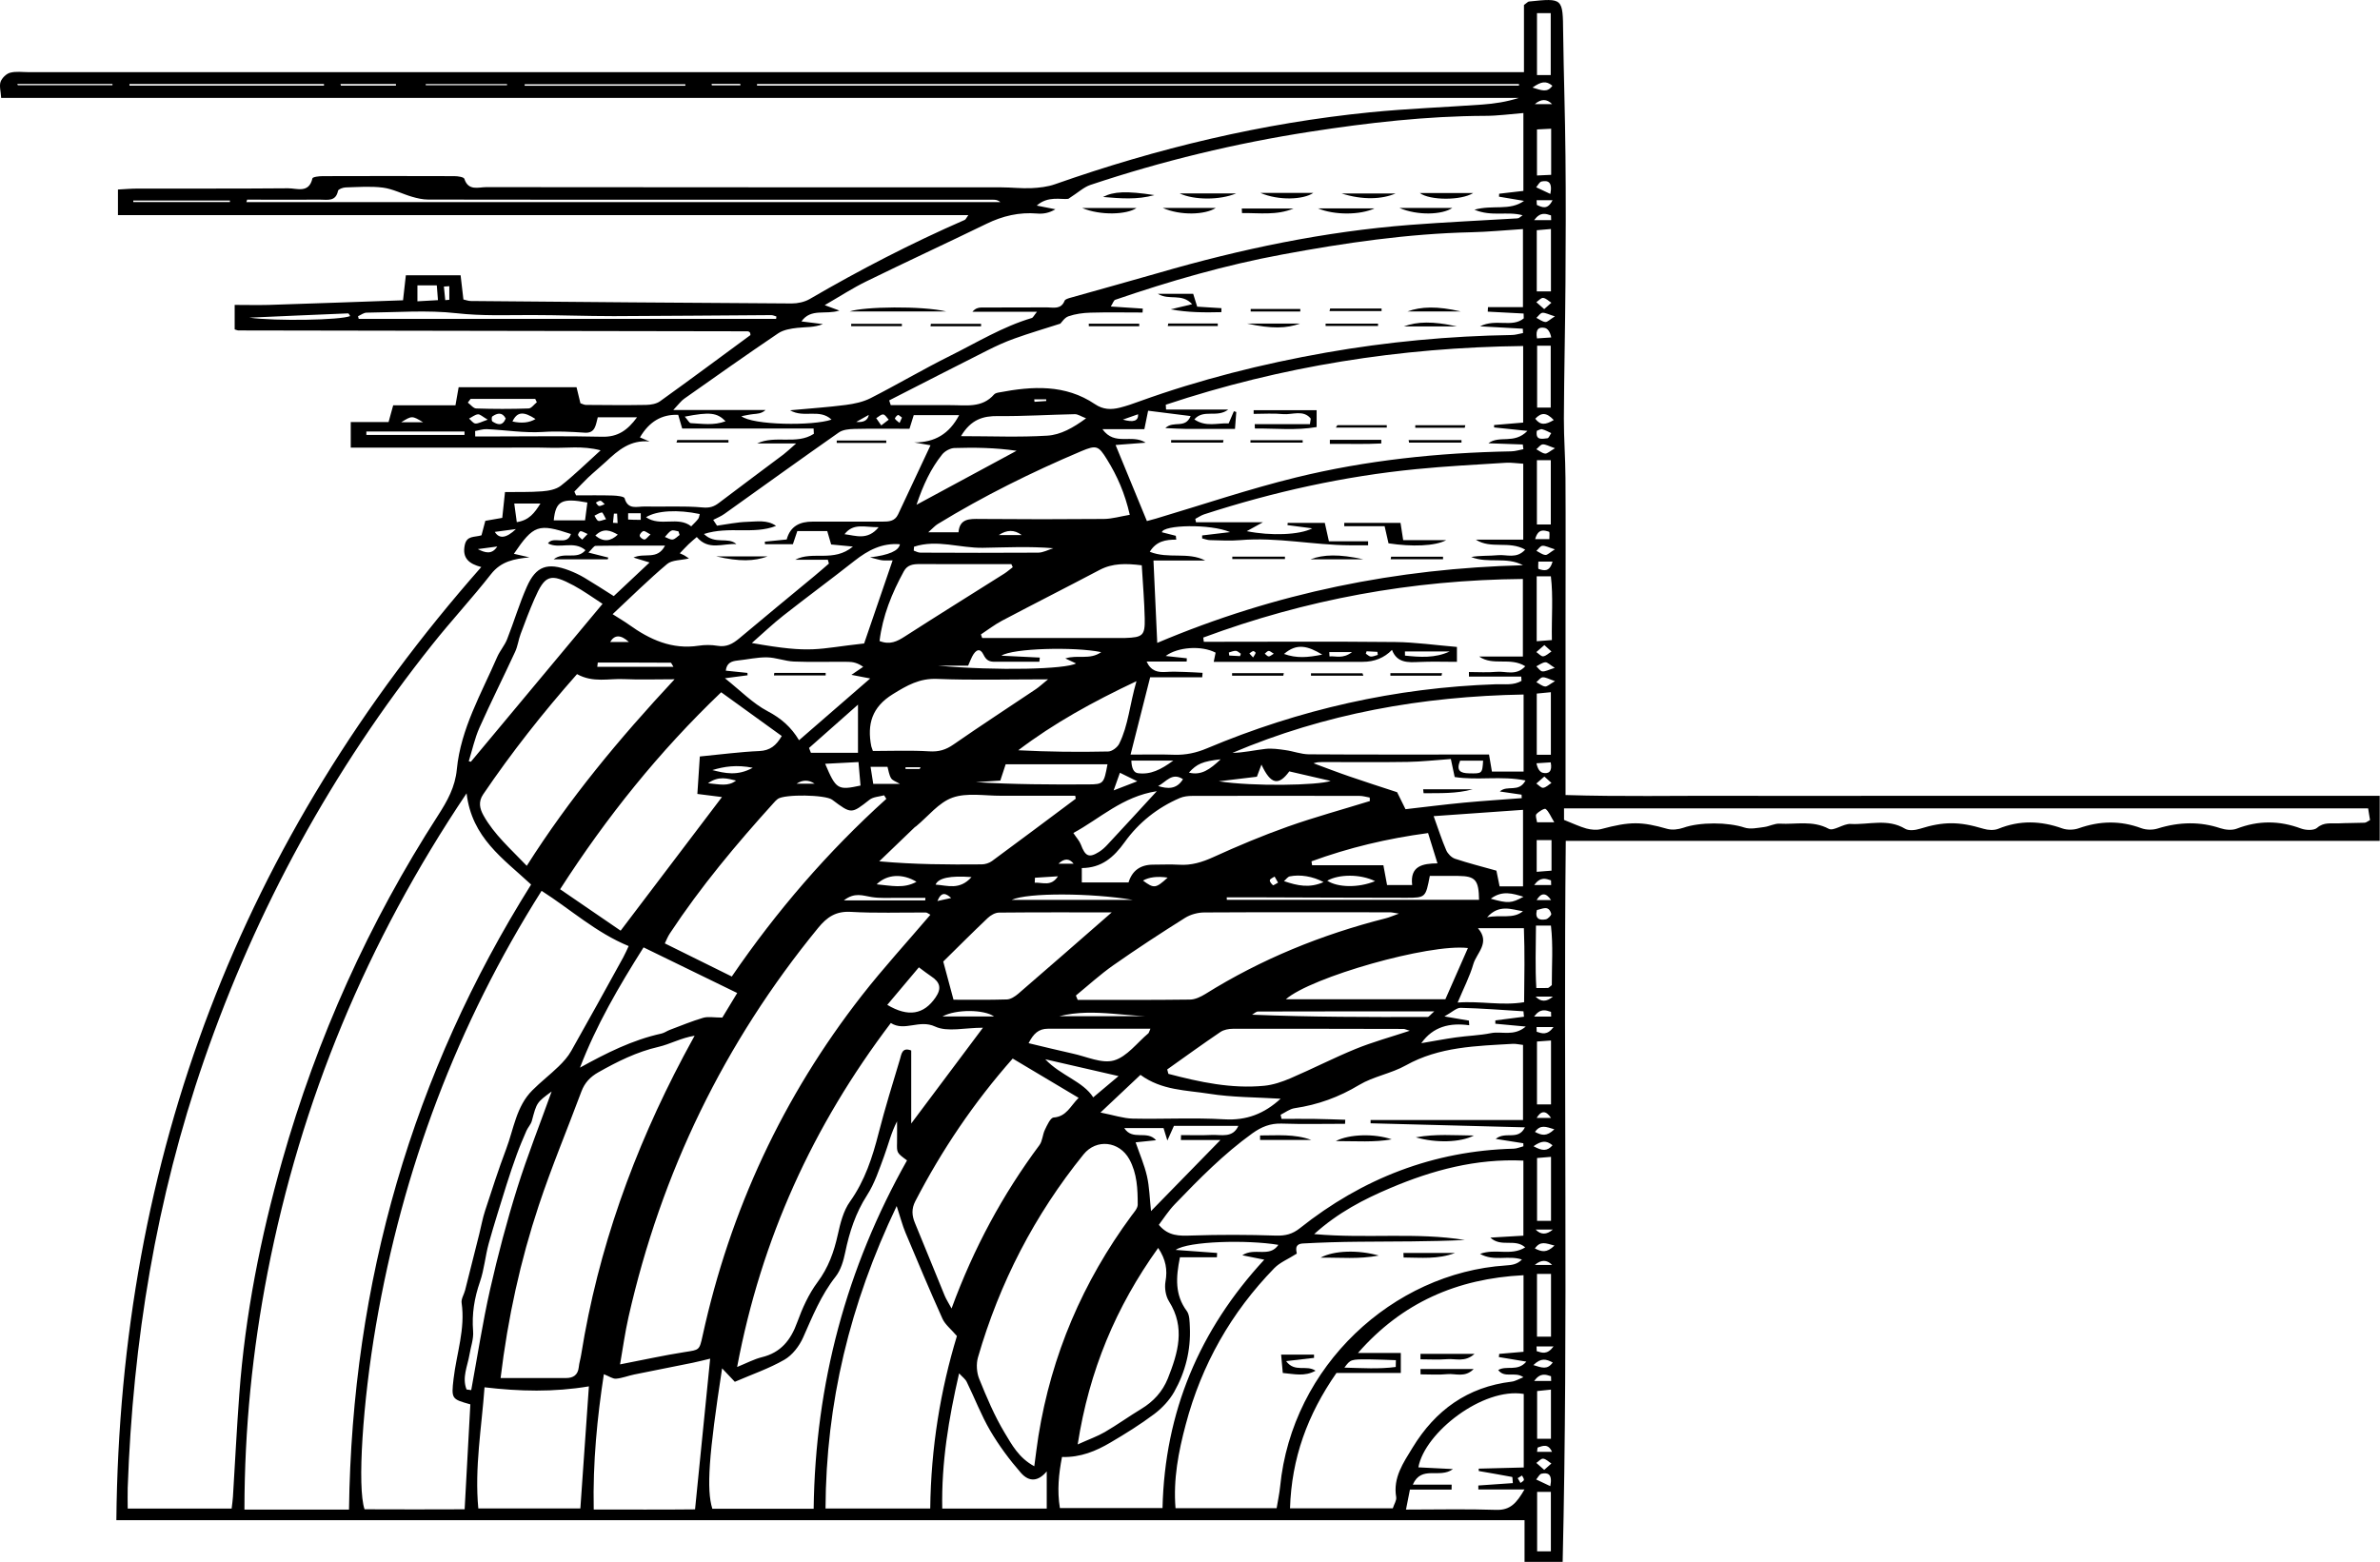 <?xml version="1.0" encoding="UTF-8"?>
<svg id="Layer_2" xmlns="http://www.w3.org/2000/svg" viewBox="0 0 329.1 216">
  <g id="Layer_1-2" data-name="Layer_1">
    <g>
      <path d="M16.09,210.24c.5-50.33,17.19-94.08,50.46-131.82-1.68-.44-2.65-1.21-2.29-3.01.28-1.39,1.35-1.07,2.32-1.38.15-.58.32-1.23.53-2,.7-.12,1.45-.25,2.34-.41.11-1.04.22-2.13.38-3.57,1.74-.02,3.44.03,5.13-.1.89-.07,1.93-.25,2.6-.78,1.82-1.43,3.47-3.06,5.49-4.89-2.55-.67-4.76-.28-6.92-.35-2.34-.07-4.68-.02-7.01-.02h-20.62v-3.54h5.23c.23-.83.4-1.46.64-2.32h8.61c.17-.95.29-1.68.44-2.5h16.3c.19.76.36,1.48.54,2.22.28.09.52.23.76.23,2.77.02,5.54.05,8.31,0,.65-.01,1.42-.14,1.93-.5,4.21-3.02,8.36-6.11,12.51-9.16-.02-.13-.01-.21-.04-.29-.03-.07-.09-.14-.15-.17-.07-.04-.17-.06-.25-.06-23.47-.04-46.93-.08-70.4-.12-.08,0-.16-.05-.48-.14v-3.39c1.64,0,3.18.04,4.71,0,6.12-.19,12.23-.42,18.57-.64.12-1.08.24-2.16.39-3.46h7.57c.13,1.11.26,2.18.39,3.35.38.08.7.21,1.02.21,14.8.13,29.59.26,44.39.34.82,0,1.75-.2,2.45-.6,6.95-4.05,14.09-7.74,21.47-10.96.13-.06.19-.25.49-.66H16.31v-3.54c.92-.05,1.84-.13,2.75-.13,6.93-.01,13.86.02,20.78-.04,1.21-.01,2.88.75,3.36-1.37.05-.21.93-.31,1.43-.31,6.06-.02,12.12-.02,18.19,0,.48,0,1.31.12,1.39.37.56,1.73,1.97,1.14,3.05,1.15,23.73.03,47.46.02,71.19.03,1.38,0,2.77.17,4.15.11,1.1-.05,2.25-.18,3.28-.54,14.15-4.98,28.65-8.46,43.59-9.95,5.15-.51,10.33-.7,15.49-1.07,1.7-.12,3.39-.38,5.06-.92H.16c-.05-.92-.28-1.65-.08-2.23.19-.52.79-1.11,1.31-1.25.81-.22,1.72-.08,2.58-.08,67.72,0,135.44,0,203.16,0h3.6V.69c.42-.3.55-.47.69-.48,4.72-.49,4.68-.48,4.73,4.3.07,5.68.27,11.36.32,17.04.06,5.84.04,11.69,0,17.53-.04,6.27-.19,12.53-.22,18.8-.01,2.74.21,5.48.22,8.22.04,6.54.01,13.08.01,19.62v24.23c7.62.24,15.11.08,22.59.11,7.45.03,14.9,0,22.34,0h67.65v6.23c-7.54,0-14.95,0-22.36,0-7.53,0-15.07,0-22.6,0h-67.59c-.34,33.29.35,66.4-.43,99.71h-5.27v-5.76H16.09ZM32.03,208.63c.07-.62.15-1.12.18-1.62.29-4.73.53-9.47.88-14.2.81-10.97,2.94-21.72,5.93-32.28,4.81-16.99,11.99-32.94,21.57-47.79,1.26-1.96,2.35-3.89,2.58-6.35.54-5.61,3.39-10.47,5.58-15.53.37-.85,1.03-1.59,1.37-2.45.95-2.4,1.68-4.9,2.73-7.26,1.27-2.87,2.85-3.4,5.86-2.26.72.28,1.43.61,2.1,1.01,1.33.79,2.63,1.64,4.06,2.54,1.62-1.53,3.22-3.03,4.95-4.65-.9-.28-1.44-.44-2.22-.68,1.53-.72,3.29.41,4.36-1.65-3.42,0-6.51-.02-9.59.03-.26,0-.52.47-1,.93,1.13.29,1.94.49,2.74.69-.02.08-.05.16-.07.24h-7.48c1.45-1.14,3.2.16,4.4-1.26-1.63-1.39-3.61-.1-5.19-.94.75-1.1,2.62.42,3.18-1.3-4.5-1.49-5.17-1.26-7.89,2.74.72.16,1.44.33,2.15.49-2.11.22-3.9.52-5.32,2.33-2.61,3.33-5.5,6.44-8.13,9.75-13.81,17.34-24.29,36.5-31.54,57.45-6.63,19.17-9.85,38.94-10.56,59.16-.03.92,0,1.84,0,2.86h14.37ZM102.49,57.54c1.55,1.28,9.95,1.38,12.49.49-1.67-1.57-3.83-.16-5.73-1.29,2.79-.26,5.26-.42,7.71-.74,1.16-.15,2.38-.41,3.41-.93,3.69-1.88,7.27-4,10.99-5.85,3.72-1.85,7.28-4.04,11.31-5.24.19-.06.3-.35.72-.86h-8.93c.41-.48.81-.58,1.22-.59,3.03-.02,6.06,0,9.09-.02.89,0,1.95.33,2.44-.92.09-.22.56-.34.87-.43,4.04-1.15,8.09-2.25,12.13-3.42,11.39-3.31,22.94-5.72,34.78-6.64,4.81-.37,9.64-.59,14.46-.88.17-.01.36,0,.51-.05.16-.06.29-.19.58-.4-2.14-.59-4.24.24-6.66-.77,2.6-.72,4.86.21,6.86-1.22l-3.46-.58.02-.41c1.12-.13,2.23-.26,3.35-.39v-10.77c-1.87.15-3.56.39-5.25.39-8.14.03-16.19.95-24.21,2.19-10.35,1.6-20.5,4.05-30.43,7.37-.91.31-1.68,1.05-3.04,1.92-1,.13-2.81-.45-4.36.93.92.18,1.75.34,2.58.51-.88.53-1.71.66-2.52.59-2.48-.21-4.78.33-7.01,1.42-5.52,2.68-11.09,5.26-16.59,7.95-1.91.93-3.7,2.1-5.78,3.3.78.29,1.19.44,2.03.75-1.95.62-3.93-.36-5.25,1.5,1.1.14,2.03.25,2.97.37-1.2.49-2.38.39-3.54.52-.91.1-1.92.27-2.65.76-4.37,2.95-8.68,6-12.99,9.04-.43.3-.75.76-1.51,1.56h12.76c-.56.51-1.13.51-1.71.57-.55.06-1.1.19-1.64.29ZM64.52,109.71c-13.83,20.59-22.91,42.54-27.53,66.32-2.08,10.73-3.18,21.57-3.19,32.74h14.46c.42-31.48,8.82-60.36,25.18-86.44-3.87-3.6-8.19-6.45-8.92-12.61ZM65.04,194.22c-2.59-.73-2.65-.74-2.32-3.55.41-3.49,1.64-6.88,1.11-10.49-.08-.54.33-1.15.48-1.73.66-2.59,1.31-5.18,1.96-7.78.27-1.08.46-2.18.81-3.24.93-2.85,1.85-5.71,2.91-8.52,1.05-2.77,1.39-5.89,3.62-8.12,1.15-1.16,2.46-2.16,3.63-3.3.66-.64,1.3-1.35,1.75-2.15,2.43-4.29,4.8-8.6,7.18-12.92.31-.57.57-1.17.76-1.58-4.52-1.86-7.99-5.05-12.04-7.64-11.68,18.47-19.2,38.53-22.9,60.06-1.83,10.66-2.61,22.47-1.58,25.47,4.6.02,9.23.02,13.84,0,.28-5.11.53-9.83.79-14.54ZM122.95,55.37c.07.22.15.44.22.66,2.75,0,5.5.01,8.25,0,2.13-.01,4.37.44,6.04-1.48.15-.17.46-.24.71-.28,4.58-.87,9.13-1.15,13.23,1.62,1.14.77,2.24.79,3.44.49.92-.23,1.82-.54,2.71-.87,8.38-3.03,17-5.19,25.77-6.74,8.51-1.5,17.08-2.3,25.72-2.44.52,0,1.04-.18,1.56-.27-.01-.2-.02-.4-.03-.6-1.81-.1-3.61-.2-5.91-.33,2.2-1.11,4.42.23,6.04-1.1,0-.22-.01-.45-.02-.67-1.65-.09-3.31-.17-4.96-.26.01-.21.02-.41.03-.62h4.84v-10.8c-2.52.16-4.82.39-7.13.44-8.82.2-17.51,1.47-26.17,3.08-7.87,1.46-15.53,3.67-23.08,6.26-.21.07-.32.47-.61.93,1.66.11,3.04.2,4.42.29,0,.18-.02.36-.03.54-2.4,0-4.81-.05-7.21.02-1.02.03-2.07.17-3.03.5-.56.19-.95.85-1.13,1.02-2.28.73-4.32,1.33-6.32,2.05-1.3.46-2.56,1.04-3.79,1.66-4.53,2.28-9.05,4.6-13.57,6.91ZM162.55,208.58h13.98c.18-1.11.39-2.04.48-2.97,1.63-16.71,15.63-29.57,31.2-30.6.81-.05,1.56-.13,2.24-.82-1.9-.63-3.85.31-5.79-.78,2.14-.8,4.27.33,6.24-.9-1.42-1.28-3.31.05-4.82-1.35,1.72-.1,3.08-.18,4.57-.27v-10.38c-6.55-.3-12.57,1.32-18.39,3.79-3.66,1.55-7.21,3.37-10.54,6.37,7.29.66,14.11-.28,20.84.82-4.89.23-9.78.2-14.67.24-2.58.02-5.15.1-7.73.24-1.28.07-.86,1.1-.84,1.4-1.19.76-2.33,1.21-3.11,2.01-5.97,6.13-10.06,13.35-12.25,21.63-1,3.76-1.74,7.54-1.41,11.58ZM161.2,55.97c.01.22.03.45.04.67h8.6c-1.57,1.2-3.41-.12-4.69,1.36,1.6,1.1,3.2.48,4.75.55.27-.63.49-1.16.72-1.68.11.04.22.07.33.11-.06.72-.11,1.44-.18,2.34h-3.27c-1.13,0-2.25.01-3.38,0-.91-.01-1.82-.07-2.98-.12,1.15-1.09,2.74.16,3.5-1.66-2.05-.26-3.91-.49-5.88-.74-.16.77-.31,1.5-.52,2.55h-5.8c1.72,2.4,4.05.61,5.98,1.87-1.6.12-2.91.23-4.16.32,1.47,3.57,2.87,6.97,4.33,10.52.3-.08.78-.2,1.25-.34,6.45-1.92,12.84-4.09,19.37-5.69,9.75-2.39,19.7-3.42,29.74-3.61.57-.01,1.13-.19,1.7-.3-.03-.22-.05-.43-.08-.65-1.59-.06-3.18-.11-4.76-.17,1.55-1.16,3.54.19,5.4-1.71-1.85-.19-3.23-.33-4.61-.48,0-.11,0-.22,0-.33,1.33-.11,2.65-.23,4.02-.34v-10.59c-17.04.2-33.44,2.8-49.39,8.11ZM128.64,126.5c-.31-.16-.45-.3-.6-.3-3.46-.02-6.93.11-10.38-.09-2.07-.12-3.3.71-4.54,2.23-12.99,15.87-21.68,33.82-26.21,53.8-.48,2.13-.78,4.3-1.17,6.55,3.22-.62,6.09-1.26,8.98-1.71,1.98-.31,1.99-.21,2.44-2.28,3.8-17.33,11.1-33.04,22.01-47.02,2.97-3.8,6.24-7.37,9.48-11.17ZM160.02,88.91c16.38-6.94,33.15-10.29,50.57-10.74-2.3-1.24-4.84-.19-7.16-1.14,1.25-.22,2.5-.13,3.73-.25,1.18-.11,2.55.55,3.74-.77-2.26-1.28-4.73-.02-6.83-1.38h6.56v-10.5c-.91-.05-1.67-.18-2.42-.13-4.13.26-8.26.47-12.38.88-10,.98-19.76,3.15-29.32,6.25-.43.14-.82.42-1.23.63.03.16.07.32.1.47h9.25c-.98.54-1.48.82-2.23,1.23,3.3.67,7.32.53,9.05-.39-1.34-.18-2.38-.32-3.42-.45,0-.1.02-.21.03-.31h5.13c.2.91.37,1.63.57,2.55h5.42c0,.18,0,.37,0,.55-.84,0-1.67,0-2.51,0-5.07-.02-10.09-1.15-15.18-.71-1.37.12-2.77.03-4.15,0-.37,0-.74-.16-1.11-.24,0-.14,0-.27,0-.41,1.29-.15,2.58-.3,3.87-.46-2.79-1.18-9.26-1-9.44.02.64.16,1.29.33,1.93.49l.06.53c-1.44,0-2.75.19-3.66,1.68,2.6,1.04,5.26-.04,7.67,1.21h-7.16c.18,3.91.34,7.43.52,11.36ZM166.38,88.14l.08.62c8.82,0,17.65-.06,26.47.03,2.81.03,5.61.44,8.53.68v2.06c-1.81,0-3.52-.06-5.23.02-1.55.07-3.05.15-3.75-1.67q-1.6,1.65-4.06,1.65c-1.04,0-2.08,0-3.12,0h-17.47c.11-.53.19-.9.26-1.27-1.94-1.02-5.24-.79-6.9.46.97.11,1.95.21,2.92.32,0,.15-.02.3-.02.45h-5.54c.61,1.34,1.56,1.51,2.67,1.44.86-.06,1.73-.03,2.6,0,.82.02,1.64.08,2.47.12-.02.21-.04.41-.05.62h-7.2c-.92,3.63-1.78,7.03-2.71,10.69,2.11,0,4.08-.05,6.04.02,1.59.05,3.04-.26,4.51-.88,12.78-5.38,26.09-8.4,39.98-8.87,1.16-.04,2.47.19,3.53-.48-.01-.19-.03-.39-.04-.58h-7.23v-.63c1.28,0,2.56.09,3.82-.03,1.26-.12,2.71.61,3.97-.77-2.09-1.31-4.43.01-6.37-1.34h6.04v-10.73c-15.38.13-30.02,2.84-44.19,8.1ZM210.6,154.92v-10.41c-.56-.06-.99-.17-1.4-.15-5.07.3-10.16.38-14.81,2.98-2.02,1.13-4.46,1.52-6.44,2.7-2.8,1.69-5.72,2.75-8.93,3.22-.68.1-1.3.59-1.94.91.04.19.09.38.13.57,1.51,0,3.02-.02,4.52,0,1.43.02,2.86.08,4.29.12-.01.19-.02.38-.03.56-2.92,0-5.85.07-8.77-.03-1.57-.05-2.79.45-4.05,1.35-3.96,2.85-7.35,6.3-10.71,9.79-.88.91-1.57,2-2.22,2.86,1.31,1.58,2.84,1.54,4.51,1.48,3.89-.13,7.79-.12,11.69.01,1.31.04,2.28-.21,3.3-1.02,8.65-6.88,18.46-10.71,29.57-11,.45-.01.89-.22,1.34-.33,0-.14,0-.28-.01-.42-1.18-.19-2.37-.37-3.82-.6,1.37-1.12,3.11.29,4.04-1.6-7.26-.19-14.3-.38-21.34-.56,0-.15,0-.3,0-.45h21.07ZM95.28,77.23c-1.13.27-2.35.2-3.03.77-2.59,2.18-5,4.57-7.54,6.94.96.61,1.63,1,2.26,1.45,2.88,2.07,5.95,3.47,9.64,2.91.85-.13,1.75-.13,2.59.01,1.25.22,2.12-.27,3.03-1.03,3.43-2.89,6.9-5.73,10.36-8.6.69-.57,1.36-1.16,2.03-1.74-.05-.18-.1-.35-.15-.53h-4.5c2.41-1.27,5.28.41,7.97-1.82-1.34-.13-2.16-.21-3.01-.29-.19-.64-.35-1.19-.54-1.85h-4.14c-.21.62-.42,1.24-.61,1.81h-3.86c0-.12-.01-.23-.02-.35,1-.1,1.99-.2,3.02-.3.5-1.85,1.82-2.48,3.6-2.47,3.2.01,6.4,0,9.6,0,.89,0,1.74-.02,2.2-.99,1.49-3.18,2.99-6.37,4.49-9.57-.8-.14-1.52-.26-2.25-.39,2.85,0,4.84-1.18,6.21-3.78h-6.28c-.22.71-.39,1.27-.59,1.89-2.61,0-5.12-.04-7.62.02-.73.02-1.59.1-2.15.49-5.3,3.71-10.55,7.5-15.82,11.26-.47.34-1.03.56-1.55.83.18.27.36.53.53.8,1.39-.19,2.77-.49,4.16-.53,1.33-.03,2.77-.32,4,.56-3.1,1.23-6.48,0-9.97,1.12,1.55,1.52,3.31.34,4.49,1.4-1.83-.14-3.84.96-5.48-.98-.38.33-.78.65-1.14,1-.4.39-.78.8-1.21,1.25.32.15.49.21.63.29.19.11.36.23.64.42ZM210.66,176.36c-9.2.46-16.81,3.81-22.88,10.75h5.92v2.77h-8.9c-4.01,5.76-6.21,11.81-6.42,18.72h14.21c.19-.59.55-1.11.47-1.56-.46-2.7,1-4.75,2.27-6.84,3.14-5.16,7.59-8.39,13.7-9.12.51-.06,1-.37,1.62-.61-1.14-.85-2.59.2-3.48-1,1.18-.68,2.67.27,3.89-1.16-1.5-.25-2.65-.44-3.8-.63.02-.15.04-.29.05-.44,1.08-.09,2.16-.19,3.36-.29v-10.61ZM69.23,190.58c3.2,0,6.12,0,9.04,0,.99,0,1.64-.41,1.76-1.49.06-.6.25-1.18.34-1.78,2.33-14.56,7.26-28.23,14.14-41.23.5-.95,1.03-1.89,1.54-2.84-1.89.3-3.39,1.17-5,1.54-3,.69-5.68,2.03-8.32,3.52-1.1.62-1.88,1.44-2.33,2.64-1.96,5.26-4.13,10.44-5.9,15.77-2.53,7.62-4.26,15.45-5.28,23.87ZM128.63,208.63c.1-8.46,1.43-16.43,3.69-23.86-.82-.96-1.63-1.58-2-2.4-1.77-3.93-3.44-7.91-5.11-11.89-.42-1-.69-2.07-1.22-3.69-6.49,13.6-9.77,27.24-9.84,41.83h14.49ZM143.02,202.77c.22-1.64.37-2.91.57-4.17,1.8-11.2,6.14-21.34,12.87-30.47.35-.47.86-1.02.86-1.53,0-2.15-.08-4.31-1.16-6.28-1.38-2.5-4.55-2.87-6.33-.67-6.77,8.37-11.61,17.75-14.6,28.08-.26.91-.18,2.09.17,2.96,1.03,2.55,2.11,5.11,3.52,7.46.99,1.63,1.94,3.47,4.1,4.63ZM101.93,189.05c1.37-.56,2.36-1.09,3.41-1.35,2.64-.64,4.01-2.37,4.9-4.84.7-1.93,1.58-3.89,2.8-5.53,1.51-2.02,2.28-4.19,2.81-6.59.35-1.58.77-3.29,1.69-4.57,2.06-2.9,3.1-6.12,3.96-9.49.88-3.43,1.93-6.81,2.95-10.21.2-.68.28-1.69,1.55-1.19v10.1c3.31-4.42,6.47-8.64,9.92-13.25-2.54,0-4.91.63-6.61-.16-2.22-1.03-4.19.73-6.13-.49-10.78,14.22-17.91,29.84-21.25,47.56ZM112.51,208.67c.23-17.34,4.54-33.33,12.91-48.19-1.43-1.05-1.41-1.05-1.38-2.47.02-.98,0-1.96,0-2.93-.82,1.58-1.2,3.23-1.79,4.82-.68,1.84-1.31,3.77-2.36,5.4-1.58,2.46-2.44,5.1-3.02,7.92-.24,1.16-.61,2.43-1.32,3.33-2.02,2.56-3.2,5.5-4.5,8.43-.53,1.19-1.49,2.44-2.59,3.07-2.14,1.23-4.52,2.04-6.85,3.05-.6-.63-1.14-1.2-1.76-1.86-1.85,12.01-2.18,16.75-1.35,19.42h14ZM99.72,95.74c-8.56,8.18-15.82,17.22-22.27,27.24,2.95,2.02,5.7,3.9,8.37,5.73,4.76-6.28,9.35-12.34,14.01-18.48-1.21-.15-2.2-.28-3.4-.43.12-1.88.23-3.56.34-5.18,2.93-.28,5.57-.64,8.22-.75,1.5-.07,2.34-.76,3.11-2.08-2.76-2-5.45-3.94-8.36-6.04ZM140.04,146.39c-5.39,6.1-9.81,12.66-13.48,19.75-.53,1.03-.47,1.96-.05,2.98,1.39,3.35,2.74,6.72,4.12,10.07.21.51.53.99.95,1.77,3.06-8.35,7.07-15.76,12.15-22.59.43-.58.43-1.45.76-2.13.31-.64.76-1.66,1.21-1.69,1.78-.14,2.29-1.56,3.45-2.72-3.13-1.86-6.08-3.62-9.11-5.43ZM122.56,110.48c-.1-.16-.2-.33-.31-.49-.68.19-1.5.21-2.01.61-2.52,1.97-2.49,2.01-5.17,0-.94-.7-6.57-.79-7.52-.11-.21.15-.39.35-.56.54-5.17,5.71-10.1,11.6-14.35,18.04-.31.46-.51.99-.71,1.4,3.17,1.56,6.16,3.04,9.26,4.58,6.19-9.05,13.26-17.25,21.37-24.57ZM79.79,93.23c-4.74,5.36-9.05,10.84-12.98,16.63-.7,1.03-.47,1.98.04,2.9,1.48,2.66,3.75,4.63,5.99,6.98,5.9-9.3,12.71-17.5,20.44-25.8-2.73,0-4.85.08-6.96-.02-2.1-.11-4.29.55-6.53-.69ZM83.5,190.05c-.91,5.94-1.54,12.14-1.4,18.71,4.81,0,9.49.03,14.01-.02.73-7.28,1.42-14.18,2.09-20.84-.68.16-1.55.39-2.42.57-2.69.55-5.39,1.07-8.08,1.62-.84.17-1.66.51-2.51.58-.46.04-.95-.33-1.69-.62ZM216.27,113.39c1.24.49,2.14.93,3.09,1.19.65.17,1.41.25,2.04.08,4.02-1.07,5.6-1.05,9.11-.04.69.2,1.57.1,2.26-.14,2.29-.81,6.2-.78,8.45-.03.81.27,1.81.04,2.71-.07.73-.09,1.45-.51,2.16-.47,2.25.13,4.55-.49,6.78.71.68.37,2.02-.73,3.03-.67,2.51.14,5.11-.8,7.54.67.5.3,1.4.2,2.03,0,3.26-1.02,5.42-1.02,8.81,0,.63.19,1.45.24,2.04,0,2.96-1.21,5.87-1.12,8.85-.05.68.24,1.59.22,2.27-.02,2.91-1.03,5.75-1.09,8.66-.01.68.25,1.58.26,2.27.04,3.02-.94,5.91-.96,8.65-.04.7.23,1.62.32,2.28.06,2.98-1.15,5.89-1.13,8.87-.02.66.25,1.78.3,2.23-.09.95-.83,1.94-.57,2.93-.62,1.21-.06,2.42-.04,3.63-.09.23,0,.44-.21.76-.37-.09-.57-.18-1.12-.26-1.61h-111.19v1.59ZM163.16,173.88c-.57,2.8-.71,5.2.94,7.42.41.55.39,1.49.43,2.26.14,3.18-.62,6.19-2.17,8.94-.66,1.16-1.66,2.23-2.73,3.04-1.93,1.45-4,2.74-6.08,3.96-1.99,1.17-4.1,2.07-6.7,2-.45,2.32-.69,4.65-.29,7.06h14.19c.31-13.31,5.11-24.65,14.07-34.35-1.09-.22-1.92-.38-3.04-.61,1.73-1.13,3.76.38,4.99-1.44-4.3-.72-12.47-.52-14.2.7,1.91.14,3.82.28,5.73.42,0,.2-.02.4-.03.6h-5.11ZM148.77,137.68c.08.2.17.4.25.6,5.17,0,10.34.03,15.51-.04.72,0,1.5-.38,2.14-.77,7.75-4.84,16.1-8.23,24.94-10.47.49-.12.96-.34,1.83-.65-.73-.11-.98-.18-1.23-.18-8.55,0-17.11-.03-25.66.02-.9,0-1.91.27-2.67.74-3.36,2.11-6.68,4.28-9.93,6.56-1.81,1.27-3.46,2.78-5.17,4.18ZM81.43,191.73c-4.88.82-9.6.7-14.43.13-.4,5.55-1.39,11.12-.86,16.75h14.11c.4-5.67.78-11.2,1.18-16.88ZM210.69,96.05c-14.11.25-27.49,2.65-40.27,8.07,1.56-.02,3.05-.38,4.57-.55.9-.1,1.85.04,2.76.17,1.09.15,2.16.57,3.24.58,7.33.05,14.67.03,22,.03h2.91c.16.95.28,1.67.4,2.36h4.38v-10.66ZM112.54,59.98c-.01-.24-.03-.48-.04-.72h-18.17c-.24-.82-.4-1.38-.55-1.89-2.3-.09-4.01.95-5.29,3.12.44.19.89.38,1.33.57-2.64-.26-4.34,1.2-6,2.76-.82.76-1.69,1.47-2.51,2.24-.65.62-1.26,1.29-1.89,1.93.08.17.16.34.24.52,1.69,0,3.38-.03,5.07.02.57.02,1.57.12,1.64.38.46,1.65,1.74,1.12,2.76,1.14,2.68.06,5.37-.11,8.03.13.99.09,1.58-.11,2.29-.66,2.95-2.25,5.94-4.45,8.9-6.68.43-.33.83-.71,1.74-1.51h-5.4c2.53-1.2,5.43.23,7.84-1.33ZM189.42,110.8c0-.17-.01-.33-.02-.5-.47-.08-.93-.23-1.4-.23-7.7-.01-15.41-.02-23.11,0-.59,0-1.23.07-1.76.3-3.09,1.33-5.68,3.4-7.61,6.09-1.51,2.1-3.18,3.57-5.93,3.59v1.99h6.46q.75-2.44,3.37-2.46c1.21,0,2.43-.06,3.63.01,1.69.11,3.18-.35,4.72-1.05,3.38-1.54,6.81-2.98,10.3-4.22,3.73-1.32,7.55-2.36,11.33-3.53ZM160.14,172.6c-5.83,8.13-9.53,16.94-11.12,27.16,1.57-.71,2.72-1.11,3.75-1.71,1.72-1,3.34-2.17,5.04-3.2,1.69-1.02,2.94-2.39,3.68-4.22,1.4-3.53,2.45-7.03.16-10.65-.47-.74-.64-1.87-.49-2.74.29-1.62.06-3.04-1-4.64ZM194.4,208.77c4.37,0,8.43-.1,12.47.04,1.97.07,2.84-.94,3.93-2.82h-6.38c0-.18,0-.36,0-.55,1.6-.11,3.19-.22,4.77-.33-.05-.54-.04-.84-.09-.85-1.54-.29-3.08-.55-4.62-.82,0-.11,0-.22-.01-.33,2.07-.05,4.15-.1,6.23-.16v-10.17c-5.63-.94-13.7,5.33-14.57,10.15,1.51.08,3.01.15,4.78.24-1.84,1.38-4.34-.59-5.55,2.15h5.37c0,.23,0,.46-.01.69h-5.76c-.19.96-.32,1.62-.54,2.74ZM153.74,126.18c-5.3,0-10.44-.02-15.59.03-.54,0-1.17.37-1.58.76-2.18,2.07-4.3,4.2-6.14,6.01.52,1.93.92,3.44,1.42,5.28,2.25,0,4.82.04,7.39-.04.52-.02,1.11-.41,1.54-.77,4.24-3.65,8.44-7.34,12.96-11.28ZM161.4,147.9c.05.2.1.4.16.61,4.34,1.14,8.71,2.09,13.25,1.65,1.24-.12,2.5-.55,3.66-1.05,3.01-1.29,5.94-2.8,8.97-4.04,2.35-.96,4.81-1.63,7.5-2.52-.52-.15-.69-.25-.85-.25-7.87-.02-15.75-.03-23.62-.02-.57,0-1.25.13-1.71.44-2.48,1.68-4.91,3.44-7.36,5.18ZM120.7,103.86c2.65,0,5.24-.11,7.81.05,1.31.08,2.28-.21,3.34-.95,3.76-2.61,7.6-5.11,11.4-7.66.44-.3.84-.67,1.67-1.35-5.49,0-10.42.14-15.33-.06-2.45-.1-4.17.9-6.13,2.11-2.9,1.79-3.58,4.16-2.98,7.22.02.08.05.16.22.64ZM148.75,110.47c-.02-.14-.05-.28-.07-.42-3.43,0-6.87-.01-10.3,0-2.24.01-4.67-.45-6.67.26-1.9.67-3.37,2.59-5.03,3.96-.07.05-.15.09-.21.15-1.63,1.56-3.26,3.13-4.89,4.7,4.88.44,9.52.46,14.16.42.48,0,1.05-.18,1.43-.46,3.88-2.85,7.72-5.74,11.58-8.62ZM80.2,147.65c3.65-2.02,7.25-3.83,11.26-4.71.41-.09.77-.37,1.18-.52,1.52-.57,3.03-1.2,4.59-1.66.7-.2,1.5-.03,2.65-.03.46-.76,1.2-1.98,2.06-3.4-4.47-2.18-8.67-4.22-12.95-6.31-3.46,5.47-6.55,10.79-8.79,16.63ZM157.88,78.18c-2.2-.27-4.03-.3-5.81.63-4.49,2.37-9.02,4.66-13.51,7.03-1.02.54-1.95,1.26-2.92,1.9.06.16.11.33.17.49h2.2c5.43,0,10.86,0,16.3,0,.43,0,.86.01,1.29,0,2.41-.08,2.74-.34,2.69-2.69-.05-2.4-.26-4.79-.41-7.36ZM156.22,71.19c-.67-2.96-1.74-5.39-3.16-7.67-1.16-1.87-1.44-2.01-3.55-1.12-6.85,2.9-13.49,6.19-19.84,10.07-.38.23-.68.59-1.31,1.14h4.18c.16-1.91,1.52-1.86,2.98-1.84,5.71.05,11.41.05,17.12,0,1.15-.01,2.3-.36,3.57-.57ZM144.74,208.64v-5.15c-1.14,1.36-2.4,1.55-3.59.18-1.57-1.8-3.02-3.76-4.23-5.82-1.25-2.14-2.14-4.49-3.24-6.73-.19-.4-.6-.69-1.06-1.19-1.45,6.3-2.45,12.36-2.33,18.7h14.44ZM103.98,88.93c8.47,1.5,8.87.78,15.51.06,1.31-3.83,2.6-7.59,3.94-11.49-.58,0-1.02.04-1.44-.01-.41-.05-.8-.19-1.69-.41q3.91-.46,4.14-1.81c-2.45-.21-4.41.82-6.28,2.29-3.25,2.56-6.59,5.02-9.85,7.58-1.45,1.14-2.79,2.42-4.34,3.78ZM64.83,105.28c.09.02.19.05.28.07,6.04-7.24,12.07-14.48,18.21-21.84-1.35-.87-2.61-1.79-3.96-2.52-3.29-1.76-4-1.5-5.47,1.87-.69,1.58-1.3,3.2-1.9,4.82-.3.8-.4,1.69-.76,2.46-1.62,3.51-3.36,6.97-4.94,10.51-.65,1.47-.99,3.08-1.47,4.62ZM110.49,102.37c3.23-2.8,6.46-5.6,9.84-8.54-1.01-.19-1.75-.33-2.6-.5.67-.46,1.15-.79,1.63-1.11-.77-.55-1.42-.68-2.06-.69-2.5-.03-5.01.06-7.51-.04-1.25-.05-2.49-.56-3.74-.58-1.35-.02-2.71.3-4.07.44-.84.09-1.5.34-1.62,1.4,1.01.1,2,.21,2.99.31,0,.11.01.22.02.33-.88.12-1.77.23-3.13.41,2.14,1.7,3.84,3.47,5.89,4.55,1.89.99,3.29,2.23,4.35,4.01ZM202.98,131.11c-5.34-.64-21.71,4.03-25.18,7.09h22.06c1.02-2.33,2.05-4.66,3.12-7.09ZM210.96,107.94c-3.37-.68-6.63.02-9.81-.48-.17-.81-.33-1.53-.53-2.49-2.07.14-4.02.37-5.98.4-3.8.06-7.6.02-11.4.02-.35,0-.69,0-1.04.03-.24.03-.48.12-.57.14,1.68.62,3.33,1.26,5,1.83,2.08.72,4.18,1.39,6.56,2.17.28.56.73,1.47,1.16,2.35,2.65-.3,5.38-.65,8.12-.91,2.65-.25,5.3-.41,7.95-.62,0-.16-.01-.32-.02-.48-.96-.14-1.91-.28-3.01-.44,1.05-.96,2.62.23,3.56-1.53ZM140.04,78.44c-.06-.14-.13-.28-.19-.42-4.23,0-8.45.01-12.68-.01-.91,0-1.7.1-2.19,1-1.65,3.02-2.93,6.15-3.36,9.64,1.45.57,2.44.05,3.5-.63,4.56-2.93,9.17-5.8,13.75-8.69.41-.26.77-.59,1.16-.88ZM198.24,112.87c.67,1.85,1.13,3.31,1.74,4.71.21.49.72,1.01,1.21,1.18,1.84.61,3.73,1.09,5.73,1.65.14.69.29,1.41.44,2.17h3.24v-10.58c-4.21.3-8.21.58-12.37.87ZM177.07,151.95c-3.4-.21-6.68-.18-9.88-.69-3.16-.5-6.55-.45-9.49-2.61-1.6,1.5-3.33,3.14-5.53,5.21,1.87.37,3.15.81,4.45.84,4.22.09,8.46-.15,12.68.1,3.07.18,5.51-.77,7.78-2.85ZM204.37,128.37c1.75,2.01-.19,3.41-.64,4.96-.49,1.7-1.33,3.31-2.17,5.32,3.21-.24,6.13.47,9.19-.05.04-3.57.1-6.88-.03-10.23h-6.36ZM157.16,94.2c-6.12,2.89-11.44,5.83-16.36,9.56,4.2.22,8.33.26,12.45.17.52-.01,1.26-.57,1.51-1.07,1.27-2.55,1.44-5.39,2.39-8.66ZM157.03,157.98c.56,1.62,1.21,3.11,1.57,4.68.34,1.49.37,3.06.56,4.83,3.26-3.34,6.2-6.35,9.6-9.83h-5.47c0-.23.01-.45.02-.68,1.41,0,2.82.05,4.23-.02,1.32-.06,2.92.48,3.7-1.26h-8.91c-.34.76-.56,1.25-.91,2.03-.26-.85-.41-1.32-.53-1.72h-5.43c1.15,1.8,3.13.23,4.4,1.68-1.13.11-1.96.2-2.81.29ZM34.17,27.62c-.03.11-.06.22-.1.33h104.26c-.33-.29-.67-.33-1.01-.33-13.84,0-27.68,0-41.51,0-12.2,0-24.4,0-36.6-.02-.75,0-1.52-.18-2.24-.39-1.34-.39-2.64-1.08-4-1.26-1.7-.22-3.45-.08-5.18-.03-.37.01-1,.24-1.05.47-.31,1.52-1.47,1.22-2.46,1.22-3.37.02-6.73,0-10.1,0ZM64.51,192.16c.22.03.44.06.65.09.86-4.66,1.57-9.35,2.62-13.97,1.07-4.71,2.31-9.39,3.75-14,1.41-4.5,3.16-8.89,4.75-13.33-2.08,1.53-2.06,1.53-2.74,4.07-.13.48-.53.88-.74,1.35-.48,1.1-.95,2.21-1.36,3.34-.5,1.37-.96,2.75-1.4,4.14-.84,2.7-1.7,5.4-2.46,8.12-.48,1.74-.62,3.59-1.21,5.29-.78,2.25-1.14,4.46-.95,6.84.09,1.07-.33,2.18-.51,3.28-.27,1.58-1.04,3.13-.4,4.77ZM191.79,122.4h3.48c-.32-2.65,1.45-2.98,3.5-3-.46-1.47-.86-2.76-1.3-4.19-5.69.76-10.98,2.03-16.12,3.91l.08.54h9.86c.19,1.01.34,1.82.51,2.74ZM210.04,11.84v-.22h-105.36v.22h105.36ZM159.07,142.27c-4.88,0-9.52.01-14.16,0-1.31,0-2.01.7-2.68,2,2.13.5,4.1,1,6.07,1.43,1.92.41,4.04,1.43,5.72.96,1.81-.51,3.21-2.45,4.79-3.77.05-.04.06-.14.26-.6ZM153.13,105.7h-14.07c-.28.85-.51,1.56-.74,2.25-1.23.08-2.31.15-3.39.22,5.22.32,10.42.34,15.61.31,2.05-.01,2.11-.12,2.6-2.78ZM126.73,69.81c4.9-2.64,9.37-5.06,13.84-7.47-2.95-.42-5.78-.47-8.6-.38-.58.02-1.33.43-1.7.9-1.55,1.94-2.6,4.16-3.54,6.95ZM197.71,121.14c-.57,2.97-.59,3.02-3.21,3.02-7,0-14-.04-21.01-.06-1.29,0-2.57,0-3.86,0,0,.11,0,.22.01.34h34.88c-.04-2.74-.51-3.27-2.84-3.3-1.28-.02-2.57,0-3.99,0ZM107.32,44.1c.01-.11.02-.22.04-.33-.24-.07-.48-.19-.72-.19-7.26.04-14.52.12-21.77.14-3.8,0-7.61-.15-11.41-.15-3.44,0-6.84.14-10.31-.25-4.1-.46-8.29-.12-12.45-.08-.4,0-.8.32-1.19.49.03.12.06.25.09.37h57.72ZM132.88,60.32c4.22,0,8.09.17,11.94-.07,1.83-.11,3.57-1.08,5.36-2.4-.7-.26-1.13-.58-1.56-.57-3.54.07-7.07.3-10.61.26-2.09-.02-3.74.46-5.13,2.78ZM143.78,90.95c-.02.19-.04.38-.06.57-2.06,0-4.12,0-6.18,0-.74,0-1.16-.19-1.55-.99-.45-.92-1.04-.75-1.57.28-.18.35-.32.73-.55,1.25h-4.16c8.3.74,17.67.49,19.08-.31-.42-.2-.85-.39-1.48-.69,1.72-.55,3.36.25,4.96-.87-3.69-.77-12.25-.54-13.8.49,1.98.1,3.64.18,5.3.26ZM159.96,109.42c-4.76.73-7.87,3.8-11.54,5.78.45.68.84,1.09,1.03,1.58.62,1.66,1.13,1.91,2.53,1.03.43-.27.82-.63,1.16-1,2.15-2.3,4.27-4.62,6.82-7.39ZM210.73,140.6c-.02-.25-.05-.5-.07-.74-2.9-.18-5.79-.41-8.69-.48-.58-.01-1.17.6-2.24,1.19,1.56.27,2.47.42,3.39.58.01.21.03.43.04.64-2.68-.37-4.99.17-6.63,2.48,1.62-.27,3.2-.58,4.79-.8,1.61-.23,3.26-.27,4.85-.59,1.47-.3,3.14.5,4.81-.91-1.66-.15-2.93-.27-4.21-.39v-.46c1.32-.17,2.64-.34,3.96-.51ZM111.87,103.44c.09.22.17.44.26.67h6.51v-6.66c-2.5,2.21-4.63,4.1-6.77,5.99ZM127.06,133.78c-1.44,1.71-2.89,3.43-4.37,5.19,2.9,1.73,5.06,1.34,6.68-1.03.85-1.24.65-2.1-.64-2.94-.47-.31-.92-.67-1.67-1.22ZM198.34,139.87c-8.43,0-16.41,0-24.38.02-.28,0-.55.29-.83.44,8.14.33,16.21.34,24.28.31.18,0,.35-.28.93-.78ZM65.7,59.6c0,.25,0,.51.01.76.84,0,1.68,0,2.52,0,5.02,0,10.03-.08,15.04.04,2.15.05,3.49-.88,4.82-2.69h-5.43c-.29,1.04-.32,2.23-1.8,2.13-1.94-.13-3.86-.23-5.83-.1-2.55.16-5.14-.27-7.71-.39-.54-.03-1.08.17-1.63.26ZM144.53,146.49c2.16,2.28,5.22,3.05,6.64,5.27,1.12-.94,2.21-1.86,3.5-2.94-3.56-.82-6.85-1.58-10.15-2.33ZM214.44,72.53v-8.89h-1.92v8.89h1.92ZM212.49,79.71v8.97c.77-.06,1.37-.1,2.1-.16-.06-3.1.2-5.99-.14-8.82h-1.96ZM168.53,108.05c4.73.74,13.74.57,15.47-.05-1.96-.45-3.82-.88-5.72-1.32-1.47,2.02-2.57,1.83-3.85-.94-.27.73-.48,1.3-.63,1.68-1.93.23-3.6.43-5.27.63ZM214.43,10.38V1.82h-1.9v8.56h1.9ZM214.47,152.73v-8.83c-.76.05-1.37.1-1.94.14v8.7h1.94ZM214.46,40.3v-8.63c-.77.07-1.38.12-1.96.17v8.46h1.96ZM214.45,104.38v-8.65c-.78.07-1.39.13-1.95.19v8.46h1.95ZM212.53,176.18v8.68h1.94v-8.68h-1.94ZM212.55,47.81v8.56h1.88v-8.56h-1.88ZM214.47,168.85v-8.86c-.77.06-1.38.12-1.93.16v8.69h1.93ZM212.39,128c-.02,3.06-.12,5.84.05,8.64.75,0,1.18.02,1.6-.01.14-.01.26-.18.54-.39-.01-2.67.2-5.46-.12-8.23h-2.06ZM214.45,214.55v-8.23h-1.9v8.23h1.9ZM139.89,124.45h16.74c-5.65-.95-14.5-1.03-16.74,0ZM126.39,75.6c-.01.18-.03.37-.04.55.3.1.61.28.91.28,5.43.02,10.86.04,16.29,0,.7,0,1.4-.4,2.1-.61-3.31-.28-6.53-.11-9.75-.06-3.17.05-6.34-1.2-9.51-.15ZM114.1,105.63c1.51,3.55,1.74,3.69,4.89,3.01-.09-1.03-.18-2.08-.28-3.25-1.67.09-3.02.16-4.6.24ZM17.9,11.62v.22h26.9v-.22h-26.9ZM65.08,55.16c-.13.17-.26.35-.39.52.39.28.76.8,1.16.81,2.41.08,4.83.08,7.24,0,.39-.01.76-.56,1.14-.86l-.22-.46h-8.92ZM214.49,17.8c-.81.04-1.37.07-1.96.1v6.37c.74-.04,1.3-.06,1.96-.09v-6.38ZM214.46,198.98v-6.8c-.79.08-1.4.15-1.91.2v6.6h1.91ZM81.22,69.5c-3.53-.67-4.38-.23-4.65,2.46h4.33c.11-.84.21-1.66.32-2.46ZM96.76,71.09c-3.03-.64-5.94-.49-7.43.44,1.99,1.37,4.42-.19,6.25,1.26.4-.42.72-.7.97-1.04.13-.17.14-.44.21-.67ZM94.77,11.86v-.21h-22.22v.21h22.22ZM146.47,140.54h14.7c-4.9.29-9.79-1.23-14.7,0ZM190.14,121.86c-2.06-1.01-5.02-.97-6.61-.06,1.42.94,4.29,1.02,6.61.06ZM82.66,91.63l-.07.59h10.53c-.2-.31-.29-.57-.38-.57-3.36-.02-6.72-.02-10.08-.02ZM50.66,59.68c0,.16,0,.32,0,.47h13.57c0-.16,0-.32,0-.47h-13.57ZM214.54,116.19h-2.05v4.38c.77-.06,1.38-.11,2.05-.16v-4.22ZM162.24,105.19h-5.8q.06,1.63.91,1.74c1.74.23,3.16-.48,4.89-1.74ZM34.47,43.93c3.67.5,12.62.35,13.95-.22-.1-.13-.19-.37-.28-.37-4.54.18-9.07.39-13.67.59ZM121.22,122.3c2.08.19,3.75.62,5.51-.35-1.88-1.15-4.05-1.09-5.51.35ZM177.55,121.86c1.87.64,3.54.99,5.47.13-1.49-.8-3.25-1.08-4.67-.79-.3.06-.53.43-.8.65ZM94.69,57.62c.44.49.62.89.83.9,1.56.07,3.15.36,4.81-.26-1.17-1.2-2.19-1.31-5.63-.64ZM124.44,108.41c-.5-.3-1.01-.45-1.22-.78-.29-.47-.35-1.08-.5-1.58h-2.34c.14.87.25,1.59.37,2.36h3.68ZM18.43,27.73c0,.07,0,.14,0,.21h13.36c0-.07,0-.14,0-.21h-13.36ZM127.94,124.52c0-.12.02-.23.02-.35-1.28,0-2.56.01-3.84,0-1.2-.01-2.43.08-3.61-.11-1.19-.19-2.33-.7-3.82.46h11.24ZM2.39,11.61c.03.06.05.12.08.18h13.08c0-.06,0-.12,0-.18H2.39ZM193,189.04c0-.31.01-.62.02-.93-1.22-.04-2.44-.1-3.65-.11-2.62-.02-2.62,0-3.47,1.14,2.44.06,4.78.22,7.1-.09ZM137.45,140.57c-1.37-.97-5.25-1.02-7.12,0h7.12ZM194.27,90.09c0,.19,0,.38.01.58,2.07.21,4.14.38,6.19-.58h-6.2ZM205.08,105.2h-3.18c-.58,1.4.05,1.73,1.23,1.75,1.81.04,1.84.05,1.95-1.75ZM134.34,121.3q-4.4-.34-4.97,1.04c1.65.11,3.31.81,4.97-1.04ZM58.87,11.63c0,.05,0,.11,0,.16h11.24v-.16h-11.24ZM177.55,90.44c1.76.63,3.28.49,5.29.09-1.99-1.19-3.5-1.63-5.29-.09ZM71.11,69.64c.14.99.23,1.69.35,2.57,1.71-.26,2.45-1.27,3.27-2.57h-3.62ZM116.78,73.88c1.53.18,3.18.91,4.72-.97-1.9.03-3.48-.64-4.72.97ZM57.72,39.47v2.2c1-.06,1.83-.1,2.84-.16-.06-.77-.11-1.38-.16-2.04h-2.68ZM74.05,57.95c-1.68-1.1-2.55-1.01-3.19.34q1.92.43,3.19-.34ZM104.09,106.18c-2.24-.44-3.93-.18-5.59.32,1.74.44,3.47.85,5.59-.32ZM205.63,126.86c1.91-.4,3.57.29,4.96-.84-1.6-.24-3.28-1.02-4.96.84ZM158.05,121.78c1.52,1.13,1.76,1.1,3.41-.41q-2.13-.31-3.41.41ZM168.79,105.01c-2.51.28-3.29.63-4.39,1.84,1.71.43,2.91-.44,4.39-1.84ZM210.66,124.02c-1.46-.44-2.93-.93-4.52.27,2.39.66,2.83.65,4.52-.27ZM85.43,73.94c-.99-.57-1.99-.99-3.11.13,1.15.95,2.13.78,3.11-.13ZM47.08,11.62c.02.07.04.14.06.22h7.61c0-.07,0-.14,0-.22h-7.67ZM160.15,108.71c1.28.39,2.54.5,3.43-.95-1.52-1-2.34.39-3.43.95ZM138.11,74h3.17c-1.03-.79-2.09-.73-3.17,0ZM153.99,109.31c1.37-.53,2.21-.86,3.27-1.26-.99-.49-1.64-.81-2.4-1.18-.2.55-.43,1.21-.87,2.44ZM214.92,113.72c-.51-.84-.74-1.48-1.19-1.84-.16-.13-.96.35-1.28.71-.18.2.04.75.09,1.13h2.39ZM101.78,107.95c-1.18-.27-2.38-.69-3.88.37,1.62.15,2.8.48,3.88-.37ZM183.81,90.18c0,.2.02.4.03.6.89-.09,1.82.39,3.12-.6h-3.15ZM143.11,121.38c-.01.23-.02.46-.03.69,1.1-.04,2.29.57,3.21-.88-1.06.07-2.12.13-3.18.2ZM155.27,58.03q2.2.64,2.1-.74c-.72.25-1.41.5-2.1.74ZM213.54,89.22c-.43.38-.77.67-1.1.96.32.21.66.62.95.59.4-.05.76-.43,1.14-.67-.28-.25-.56-.51-.98-.89ZM215.02,61.99c-.85-.29-1.29-.56-1.7-.53-.31.02-.58.43-.88.67.4.21.79.55,1.21.6.3.03.64-.32,1.37-.74ZM215,43.75c-.86-.26-1.3-.52-1.72-.49-.3.03-.56.45-.83.7.41.2.81.53,1.24.57.29.03.62-.35,1.32-.78ZM121.86,58.83c.44-.34.73-.57,1.03-.79-.25-.26-.49-.7-.76-.72-.31-.03-.64.32-.97.51.2.29.41.58.7,1.01ZM213.53,42.75c.43-.38.71-.63.99-.88-.38-.24-.73-.62-1.13-.67-.29-.04-.63.38-.95.59.33.29.66.58,1.09.96ZM214.85,58.09c-1.01-1.07-1.72-1.07-2.56-.18.72.94,1.42.85,2.56.18ZM215.02,94.2c-.85-.29-1.29-.56-1.7-.53-.31.02-.58.43-.88.67.4.21.79.55,1.21.6.3.03.64-.32,1.37-.74ZM212.51,59.58c-.22,1.39.76,1.1,1.46,1.03.2-.02.35-.46.53-.71-.42-.19-.83-.43-1.27-.54-.2-.05-.47.14-.72.22ZM213.54,107.4c-.43.38-.77.67-1.1.96.32.21.66.63.95.59.4-.05.76-.43,1.14-.67-.28-.25-.56-.51-.98-.89ZM69.93,57.88c-.47-.91-1.16-.77-1.85-.29-.12.08-.11.62,0,.69.69.45,1.4.7,1.85-.4ZM215,75.97c-.86-.26-1.3-.52-1.72-.49-.3.03-.56.45-.83.7.41.2.81.53,1.24.57.29.03.62-.35,1.32-.78ZM212.28,74.56h1.96c0-.35.07-.98-.04-1.02-.69-.21-1.5-.49-1.92,1.02ZM215,92.37c-.7-.44-1.03-.81-1.32-.78-.43.04-.83.36-1.24.56.28.25.54.68.83.7.42.04.86-.22,1.72-.49ZM212.52,125.85c-.31,1.25.38,1.45,1.24,1.29.3-.06.79-.58.74-.76-.37-1.28-1.24-.65-1.98-.53ZM88.6,71.89c0-.3,0-.6,0-.91h-1.74c0,.3-.02.87,0,.87.57.05,1.15.04,1.73.04ZM71.34,73.17c-1.27.17-2.04.27-2.92.39q.93,1.51,2.92-.39ZM58.51,58.4c-1.54-.93-1.54-.92-3.04,0h3.04ZM214.38,26.83c.33-1.71-.36-1.91-1.22-1.73-.29.06-.5.52-.74.8.57.27,1.15.54,1.96.92ZM67.44,58.04c-.72-.42-1.06-.77-1.36-.74-.42.05-.81.38-1.22.59.29.24.57.66.87.68.42.03.85-.24,1.71-.53ZM214.43,105.43c-.73.05-1.35.09-1.97.13.15.76.48,1.23.89,1.32.78.17,1.33-.15,1.08-1.45ZM212.53,46.8c.73-.05,1.35-.09,1.97-.13-.15-.76-.48-1.23-.89-1.32-.78-.17-1.33.15-1.08,1.45ZM214.68,77.67h-1.96c0,.35-.07.98.04,1.02.69.21,1.5.49,1.92-1.02ZM213.53,203.28c.43-.38.71-.63.99-.88-.38-.24-.73-.62-1.13-.67-.29-.04-.63.38-.95.59.33.29.66.58,1.09.96ZM214.37,205.54c.34-1.72-.36-1.91-1.21-1.73-.29.06-.5.52-.74.8.57.27,1.15.54,1.95.92ZM93.97,73.97c-.05-.16-.1-.32-.15-.48-.33-.05-.73-.23-.98-.1-.36.17-.61.57-.9.87.36.13.74.4,1.08.35.34-.05.64-.41.96-.63ZM98.4,11.6c.01.07.02.14.03.2h3.95c0-.07,0-.14-.01-.2h-3.98ZM86.97,88.79q-1.69-1.55-2.6,0h2.6ZM112.64,108.38q-1.23-.82-2.49,0h2.49ZM89.95,73.91c-.48-.24-.77-.51-.98-.46-.23.06-.54.44-.51.65.02.21.42.51.65.51.22,0,.43-.34.84-.7ZM83.8,71.8c-.27-.46-.45-.95-.58-.93-.35.04-.68.29-1.02.45.17.25.29.61.52.71.23.09.57-.1,1.08-.22ZM211.91,12.11c1.31.4,2.05.73,2.75-.25-.87-.72-1.54-.6-2.75.25ZM212.34,137.83q1.08,1.12,2.39,0h-2.39ZM214.49,140.59c0-.22-.02-.43-.02-.65-.72-.23-1.45-.55-2.34.65h2.36ZM212.47,142.04c0,.22.02.43.02.65.72.23,1.45.54,2.33-.65h-2.36ZM171.47,90.74c.04-.11.08-.22.11-.33-.23-.14-.45-.38-.68-.4-.32-.02-.65.14-.98.23.02.14.04.28.06.42.5.03.99.05,1.49.08ZM214.48,154.61c-.73-1.09-1.4-1.01-2,0h2ZM214.93,156.18c-1.18-.36-1.92-.69-2.68.36.92.47,1.59.69,2.68-.36ZM84.76,72.3c.21.01.43.02.64.04-.02-.44-.05-.87-.07-1.31-.15,0-.29,0-.44,0-.04.42-.08.85-.13,1.27ZM212.05,158.52c1.19.66,1.88.72,2.63-.13-.89-.73-1.56-.61-2.63.13ZM68.76,75.58c-.9.12-1.79.24-2.69.36.97.49,1.93.83,2.69-.36ZM212.34,170.04q1.08,1.12,2.39,0h-2.39ZM214.95,172.26c-1.21-.32-1.95-.69-2.71.4.92.45,1.6.67,2.71-.4ZM62.13,39.58c-.25.02-.5.03-.75.05.06.63.13,1.26.19,1.88.19-.02.37-.03.56-.05v-1.88ZM214.62,174.94q-1.08-1.12-2.39,0h2.39ZM214.49,30.44c0-.22-.02-.43-.02-.65-.72-.23-1.45-.54-2.33.65h2.36ZM212.47,186.21c0,.22.02.43.02.65.72.23,1.45.54,2.33-.65h-2.36ZM212.48,27.69c.01.22.02.44.03.65.74.34,1.49.72,2.17-.65h-2.2ZM118.4,58.35q1.54.15,1.73-.97c-.57.32-1.03.58-1.73.97ZM212.03,188.79c1.18.36,1.92.69,2.68-.36-.92-.47-1.59-.69-2.68.36ZM214.49,190.98c0-.22-.02-.43-.02-.65-.72-.23-1.45-.54-2.33.65h2.36ZM214.61,200.79c-.54-1.2-1.29-.82-1.96-.61-.07.02-.06.29-.11.61h2.08ZM214.49,122.4c0-.22-.02-.43-.02-.65-.72-.23-1.45-.54-2.33.65h2.36ZM188.97,90.07c-.04.11-.08.22-.11.33.23.14.45.38.68.4.32.02.65-.14.98-.23-.02-.14-.04-.28-.06-.42-.5-.03-.99-.05-1.49-.08ZM214.48,124.48c-.73-1.09-1.4-1.01-2,0h2ZM214.62,14.4q-1.08-1.12-2.39,0h2.39ZM146.36,119.45h2.1q-.9-1.14-2.1,0ZM125.21,106.1c0,.08,0,.17,0,.25.64,0,1.28,0,1.91,0,.06,0,.11-.11.17-.17-.05-.05-.1-.09-.08-.07h-2ZM131.53,124.19c-.68-.59-1.32-1-1.91.42.86-.19,1.39-.3,1.91-.42ZM124.72,57.75c-.21-.14-.45-.4-.56-.35-.19.07-.45.44-.41.51.15.23.42.39.64.58.1-.22.2-.44.33-.74ZM176.73,122.07c-.19-.33-.33-.59-.48-.84-.23.16-.62.29-.66.5-.04.2.23.51.43.69.06.05.37-.17.7-.35ZM143.01,55.23c.01.11.03.23.04.34.54-.04,1.08-.07,1.62-.11v-.23h-1.66ZM81.25,73.85c-.47-.2-.72-.39-.97-.39-.13,0-.39.42-.34.55.09.24.37.42.57.62.19-.2.38-.41.75-.79ZM83.63,69.74c-.28-.24-.44-.48-.61-.49-.2-.01-.42.16-.63.26.14.16.26.42.43.46.19.05.42-.11.81-.24ZM176.13,90.4c-.34-.19-.53-.4-.71-.38-.19.02-.35.24-.53.38.18.13.34.36.53.38.18.02.37-.18.71-.37ZM209.86,204.42c.17.28.28.47.39.67.16-.14.44-.26.47-.41.03-.19-.16-.41-.26-.62-.18.11-.36.22-.6.37ZM173.27,90.93c.17-.28.3-.45.36-.64.01-.05-.25-.27-.34-.25-.19.05-.35.22-.53.33.14.15.28.3.51.55Z"/>
      <path d="M149.65,28.77h7.5c-1.34.92-4.99,1.06-7.5,0Z"/>
      <path d="M159.62,26.98c-2.36.67-4.73.46-7.1.26,1.46-.76,3.24-.85,7.1-.26Z"/>
      <path d="M163.12,26.75h7.81c-2.25.95-5.83.93-7.81,0Z"/>
      <path d="M174.29,26.68h7.31c-1.39.95-4.8,1.08-7.31,0Z"/>
      <path d="M185.52,26.76h7.45c-1.88.81-4.54.92-7.45,0Z"/>
      <path d="M196.33,26.7h7.37c-1.66,1.05-5.98,1.03-7.37,0Z"/>
      <path d="M160.79,28.76h7.32c-1.47.96-4.91,1.07-7.32,0Z"/>
      <path d="M171.71,28.84h7.15c-2.36.98-4.74.59-7.12.63-.01-.21-.02-.42-.03-.63Z"/>
      <path d="M182.25,28.82h7.81c-1.98.93-5.55.95-7.81,0Z"/>
      <path d="M193.51,28.76h7.31c-1.39.95-4.8,1.08-7.31,0Z"/>
      <path d="M130.83,43.07h-13.33c1.96-.67,9.99-.79,13.33,0Z"/>
      <path d="M128.72,44.78h6.94c0,.12,0,.23,0,.35h-6.99c.02-.12.04-.23.05-.35Z"/>
      <path d="M124.71,45.11h-7.01v-.33h7.01c0,.11,0,.22,0,.33Z"/>
      <path d="M165.54,42.41c1.18.08,2.27.15,3.36.21,0,.18,0,.37-.01.55-2.33.06-4.65.05-7.02-.39.89-.21,1.78-.42,2.98-.71-1.48-1.59-3.15-.46-4.75-1.44h4.89c.13.43.3.97.55,1.77Z"/>
      <path d="M183.94,42.67h7.1c0,.12,0,.23,0,.35h-7.2c.03-.12.06-.23.09-.35Z"/>
      <path d="M201.98,43.07h-7.35c1.88-.68,4.1-.75,7.35,0Z"/>
      <path d="M172.45,44.75h7.3c-1.78.67-3.95.74-7.3,0Z"/>
      <path d="M183.3,44.76h7.25c0,.11,0,.21,0,.32h-7.25c0-.11,0-.21,0-.32Z"/>
      <path d="M201.44,45.14h-7.31c1.82-.67,3.99-.74,7.31,0Z"/>
      <path d="M179.79,43.08h-6.85c0-.12,0-.23,0-.35h6.86c0,.12,0,.23,0,.35Z"/>
      <path d="M161.54,44.74h6.85c0,.12,0,.23,0,.35h-6.91c.02-.12.04-.23.06-.35Z"/>
      <path d="M150.55,44.77h6.98c0,.12,0,.23,0,.35h-6.97c0-.12,0-.23-.01-.35Z"/>
      <path d="M181.71,187.79c-1.19.14-2.38.28-3.87.45,1.2,1.63,2.8.46,4.07,1.33-1.52.84-2.94.45-4.53.31-.08-.84-.15-1.57-.23-2.54h4.55c0,.15,0,.3,0,.45Z"/>
      <path d="M190.66,173.64c-2.85.53-5.22.26-8.05.29,1.86-1.01,5.21-1.09,8.05-.29Z"/>
      <path d="M194.06,173.28h7.14c-2.36.91-4.74.64-7.11.63-.01-.21-.02-.42-.03-.63Z"/>
      <path d="M181.26,57.91c-1.03-1.3-2.56-.52-3.85-.64-1.34-.13-2.71-.03-4.06-.03,0-.17,0-.34,0-.51h8.71v2.33c-2.83.49-5.69.18-8.54.2l-.02-.6h7.63c.04-.25.08-.51.12-.76Z"/>
      <path d="M169.13,61.21h-7.19c0-.12,0-.23,0-.35h7.24c-.02.12-.04.23-.06.35Z"/>
      <path d="M180.13,61.21h-7.22c0-.11,0-.22,0-.33h7.22c0,.11,0,.22,0,.33Z"/>
      <path d="M183.9,60.83h7.1c0,.17,0,.33,0,.5-2.37.13-4.74.03-7.11.06,0-.19,0-.37,0-.56Z"/>
      <path d="M194.78,60.86h7.31c0,.12,0,.23,0,.35h-7.25c-.02-.12-.04-.23-.06-.35Z"/>
      <path d="M184.93,58.8h6.83v.33h-7.04l.21-.33Z"/>
      <path d="M202.53,59.16h-6.83c0-.12,0-.23,0-.35h6.92c-.03.12-.06.23-.08.35Z"/>
      <path d="M193.66,72.31c.11.72.22,1.44.37,2.39h5.95c-1.55.84-4.77.93-7.98.44-.15-.66-.32-1.38-.54-2.37h-5.58c0-.15,0-.31,0-.46h7.77Z"/>
      <path d="M192.35,76.99h7.19c0,.12,0,.23,0,.35h-7.24c.02-.12.04-.23.06-.35Z"/>
      <path d="M170.4,76.98h7.28c0,.11,0,.23,0,.34h-7.28c0-.11,0-.23,0-.34Z"/>
      <path d="M188.51,77.35h-7.3c1.78-.67,3.95-.74,7.3,0Z"/>
      <path d="M177.45,93.45h-7.08c0-.12,0-.23,0-.35h7.15c-.02.12-.05.23-.07.35Z"/>
      <path d="M188.51,93.45h-7.23c0-.11,0-.23,0-.34h7.12c.04.11.08.23.12.34Z"/>
      <path d="M199.33,93.45h-7.07c0-.12,0-.23,0-.35h7.14c-.02.12-.05.23-.07.35Z"/>
      <path d="M174.24,157.03c2.36.01,4.73-.24,7.08.62h-7.08c0-.21,0-.42,0-.62Z"/>
      <path d="M192.44,157.57c-2.42.43-4.85.24-7.73.24,1.85-.98,5.39-1.06,7.73-.24Z"/>
      <path d="M195.77,157.29c2.85-.5,5.22-.27,8.04-.25-1.9.98-5.27,1.05-8.04.25Z"/>
      <path d="M99.04,76.95h7.1c-1.87.68-3.87.74-7.1,0Z"/>
      <path d="M122.55,61.26h-6.85c0-.11,0-.23,0-.34h6.85c0,.11,0,.23,0,.34Z"/>
      <path d="M196.42,187.24h7.47c-1.33,1.2-2.63.63-3.77.73-1.23.1-2.47.02-3.7.02,0-.25,0-.5,0-.75Z"/>
      <path d="M196.42,189.33h7.36c-1.22,1.24-2.51.6-3.63.71-1.23.12-2.48.03-3.72.03,0-.24,0-.49-.01-.73Z"/>
      <path d="M93.66,60.85h7.07c0,.12,0,.23,0,.35h-7.19c.04-.12.07-.23.11-.35Z"/>
      <path d="M107.07,93.06h7.1c0,.12,0,.23,0,.35h-7.15c.02-.12.03-.23.05-.35Z"/>
      <path d="M196.78,109.16h6.84c-2.25.62-4.51.52-6.77.54-.02-.18-.04-.36-.06-.54Z"/>
    </g>
  </g>
</svg>